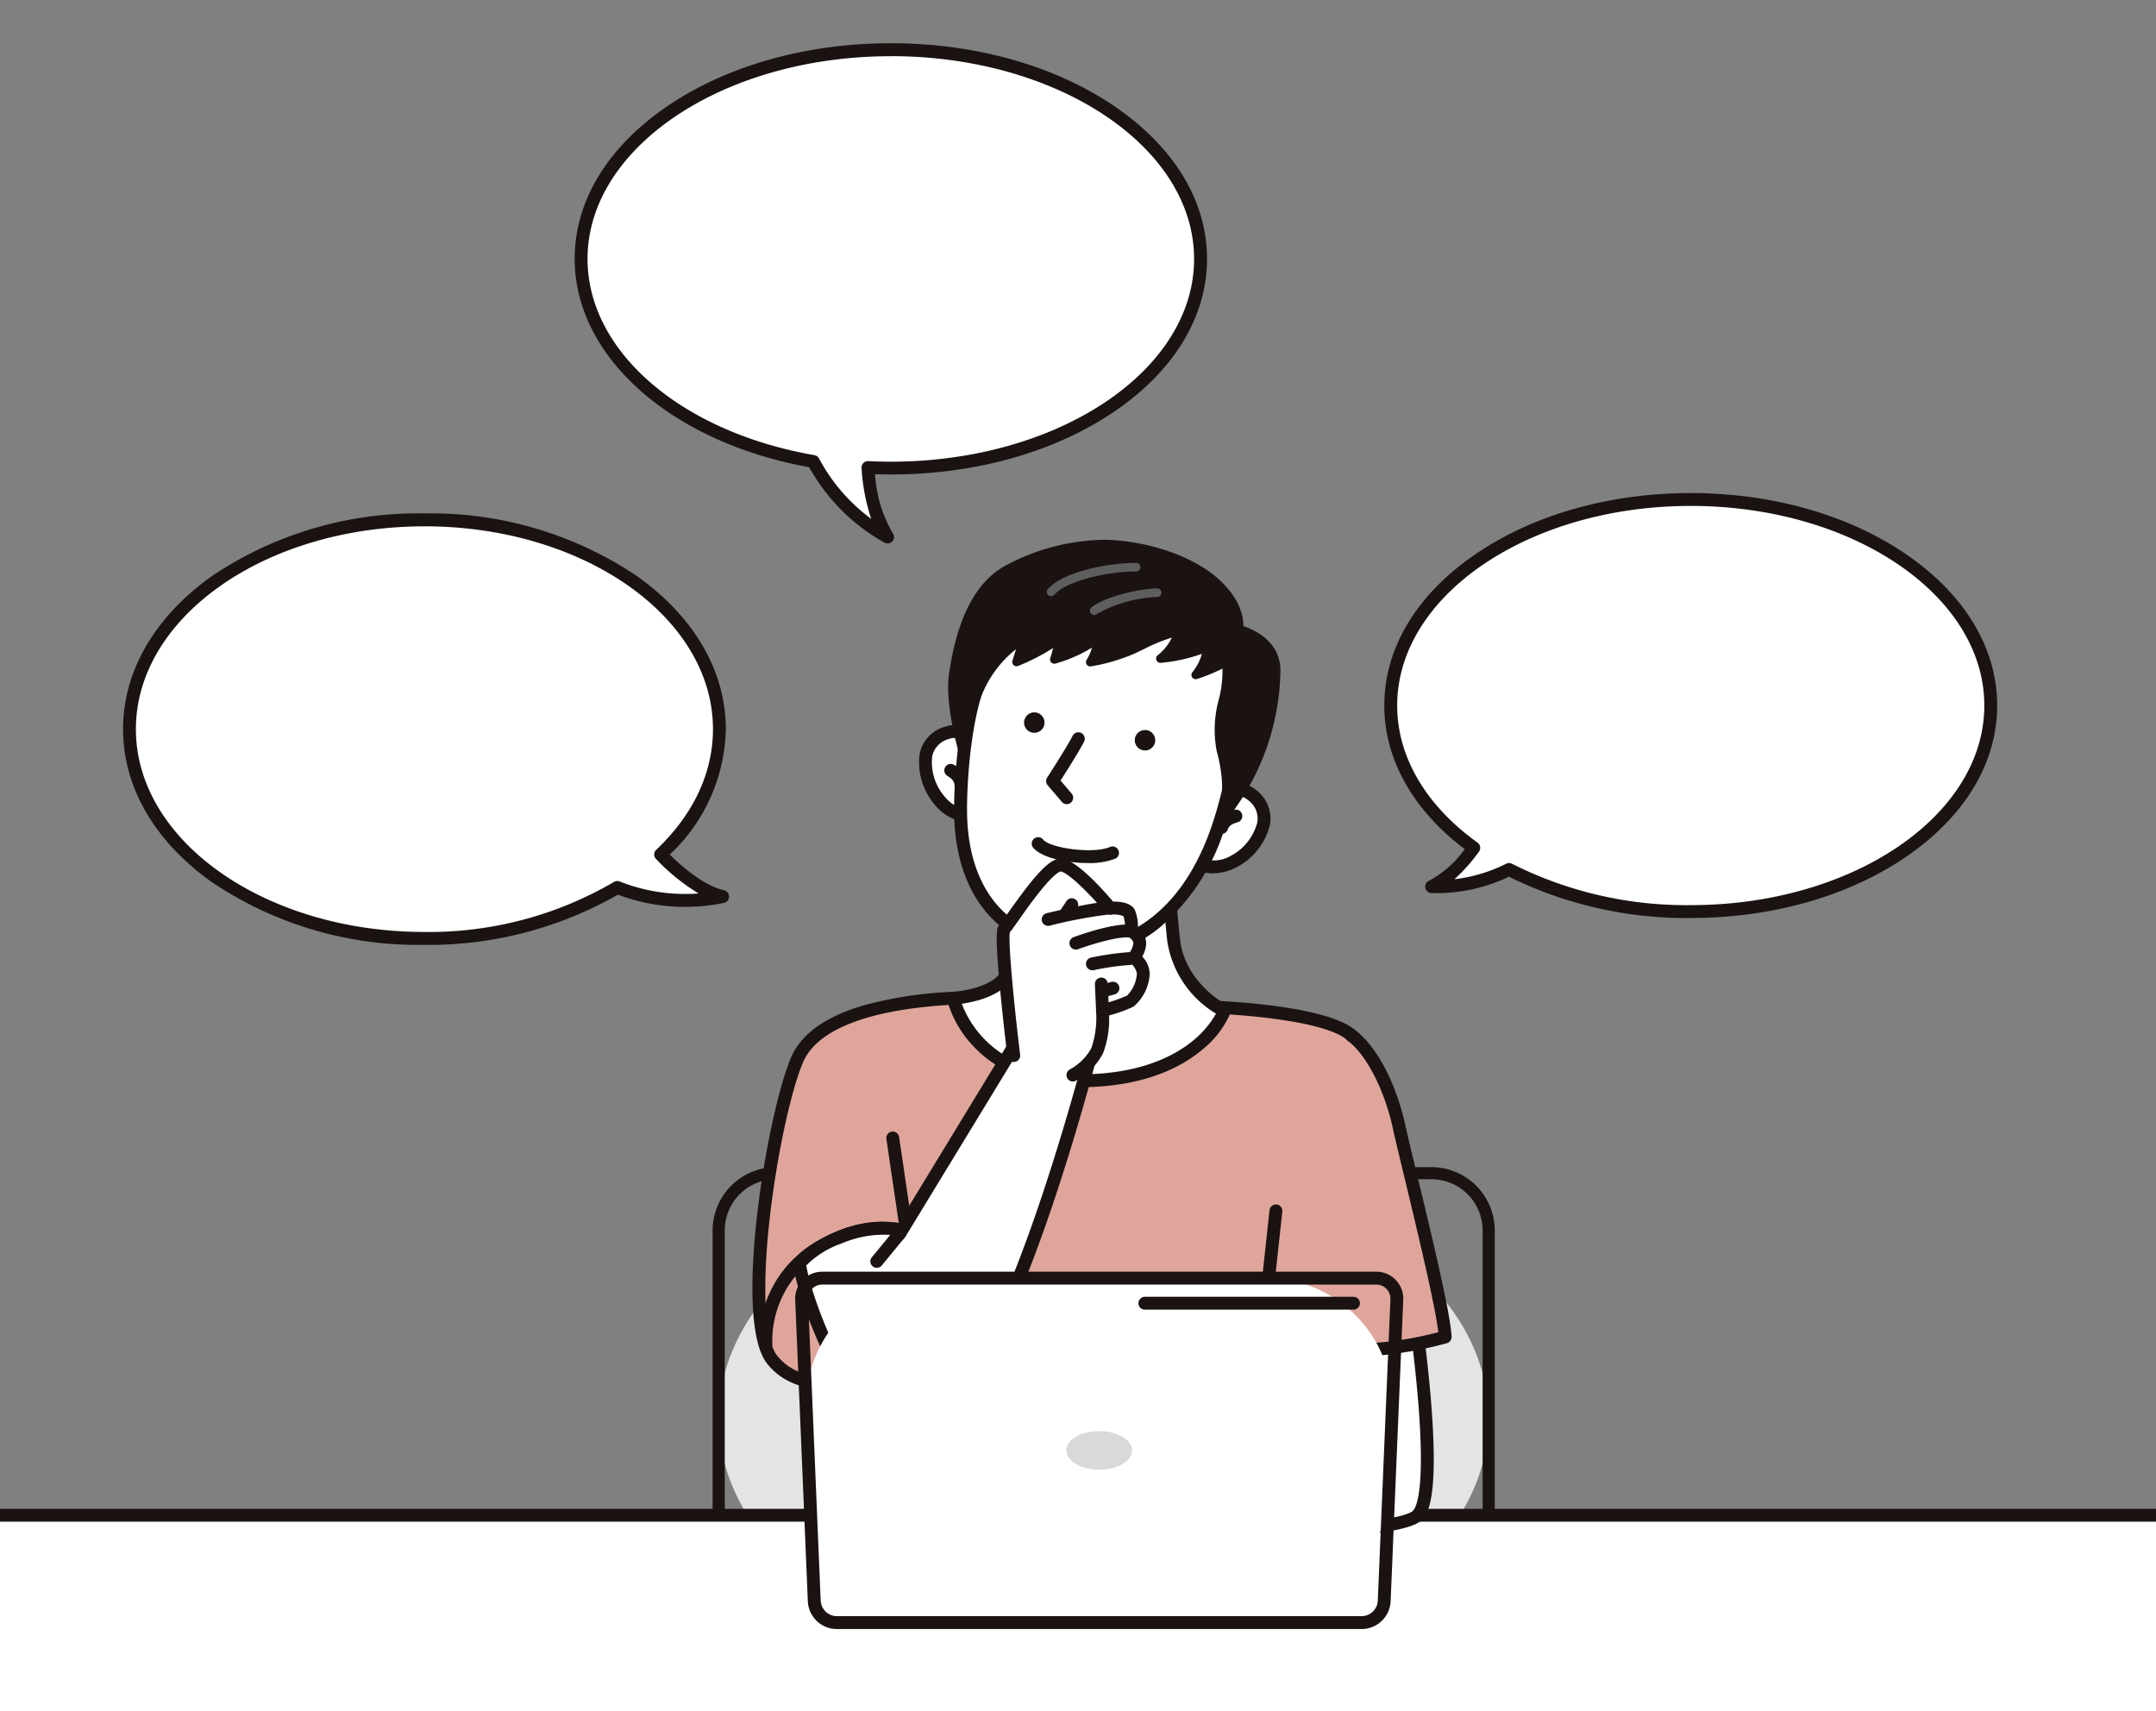 <svg xmlns="http://www.w3.org/2000/svg" xmlns:xlink="http://www.w3.org/1999/xlink" width="210.943" height="167.415" viewBox="0 0 210.943 167.415"><rect x="0" y="0" width="210.943" height="167.415" fill="#808080" stroke="none"/><defs><clipPath id="a"><rect width="210.943" height="167.415" fill="none"/></clipPath></defs><g transform="translate(0)"><g transform="translate(0 0)" clip-path="url(#a)"><path d="M181.336,157.139c0,13.2-15.518,24-34.485,24h-6.368c-18.967,0-34.485-10.8-34.485-24s15.518-24,34.485-24h6.368c18.967,0,34.485,10.8,34.485,24" transform="translate(-35.685 -18.359)" fill="#e4e4e5"/><path d="M175.648,181.635H111.5a6.2,6.2,0,0,1-6.188-6.188v-36.8a6.2,6.2,0,0,1,6.188-6.188h64.149a6.2,6.2,0,0,1,6.188,6.188v36.8a6.2,6.2,0,0,1-6.188,6.188M111.5,133.643a5,5,0,0,0-5,5v36.8a5,5,0,0,0,5,5h64.149a5.005,5.005,0,0,0,5-5v-36.8a5.005,5.005,0,0,0-5-5Z" transform="translate(-35.59 -18.264)" fill="#1a1311"/><path d="M166.6,135.671c.715-10,5.415-15.483,1.966-18.732-1.921-1.81-9.155-2.863-18.276-2.929-2.4-.018-5.226-.258-7.589-.2-8.37.205-9.943-.705-13.116-.533-4.344.237-13.234,1.16-15.3,6.059-2.4,5.692-5.585,25.5-2.376,29.371,2.815,3.394,7.641,1.979,11.55,2.112.027,1.088,1.912,3.825.922,10.092-1.2,7.563-3.858,9.215-2.212,12.2,1.964,3.562,14.481,5.842,21.421,5.842s19.768-4.715,22.47-6.441-3.677-7.292-6.826-19.217c-1.087-4.115,2.453-4.469,3.262-7.2,1.425-4.805,3.8-6.156,4.1-10.422" transform="translate(-36.313 -15.616)" fill="#dfa59b"/><path d="M143.491,179.481c-6.481,0-19.74-2.118-21.973-6.168-1.075-1.951-.538-3.428.275-5.663a34.05,34.05,0,0,0,1.866-6.938,16.73,16.73,0,0,0-.61-8.661c-.088-.269-.164-.5-.219-.712-.765-.005-1.555.045-2.386.093-3.179.185-6.781.4-9.12-2.424-2.061-2.486-1.545-10.135-1.054-14.474.683-6.038,2.085-12.575,3.336-15.542.973-2.311,3.4-4.041,7.2-5.138a39.447,39.447,0,0,1,8.644-1.3,21.763,21.763,0,0,1,3.734.18,64.152,64.152,0,0,0,9.4.352c1.385-.034,2.929.033,4.424.1,1.072.047,2.182.095,3.186.1,9.726.072,16.716,1.23,18.7,3.1,2.3,2.168,1.455,5.078.284,9.1a46.821,46.821,0,0,0-2.053,10.131l-.628-.045.628.045a12.824,12.824,0,0,1-2.017,5.826,21.6,21.6,0,0,0-2.108,4.73,6.331,6.331,0,0,1-1.854,2.68c-1.11,1.1-1.986,1.974-1.4,4.18a57.7,57.7,0,0,0,5.4,13.013c1.828,3.428,3.036,5.693,1.154,6.9-2.886,1.843-15.811,6.54-22.808,6.54m-20.69-29.4c.195,0,.389,0,.579.009a.628.628,0,0,1,.608.613,4.921,4.921,0,0,0,.259.96,18.1,18.1,0,0,1,.656,9.246,35.631,35.631,0,0,1-1.927,7.172c-.769,2.114-1.155,3.175-.355,4.625,1.735,3.148,13.857,5.517,20.87,5.517,6.661,0,19.411-4.605,22.131-6.343.278-.178.525-.435.227-1.429a24.916,24.916,0,0,0-1.814-3.812,58.813,58.813,0,0,1-5.508-13.284c-.769-2.909.56-4.23,1.733-5.4a5.2,5.2,0,0,0,1.535-2.145,22.864,22.864,0,0,1,2.216-4.986,11.646,11.646,0,0,0,1.86-5.3,47.9,47.9,0,0,1,2.1-10.393c1.085-3.731,1.8-6.2.062-7.837-1.708-1.609-8.714-2.692-17.848-2.758-1.027-.008-2.148-.056-3.231-.1-1.473-.064-3-.13-4.339-.1a65.232,65.232,0,0,1-9.563-.358,20.509,20.509,0,0,0-3.533-.175c-8.277.451-13.378,2.413-14.751,5.674-1.209,2.871-2.573,9.262-3.244,15.2-.785,6.941-.5,12,.772,13.529,1.932,2.329,4.918,2.155,8.078,1.971.8-.047,1.631-.095,2.429-.095" transform="translate(-36.213 -15.516)" fill="#1a1311"/><rect width="254.056" height="44.196" transform="translate(-20.44 148.254)" fill="#fff"/><path d="M254.685,216.69H.629A.63.63,0,0,1,0,216.06V171.865a.629.629,0,0,1,.629-.629H254.685a.628.628,0,0,1,.629.629V216.06a.629.629,0,0,1-.629.629M1.259,215.431h252.8V172.494H1.259Z" transform="translate(-21.069 -23.611)" fill="#1a1311"/><path d="M159.145,112.046s-4.4-2.2-4.96-6.916c-.243-2.043-.839-9.92-.839-9.92l-14.175.2s-.7,10.965-1.077,12.474c-.662,2.649-5.469,2.905-5.469,2.905s1.8,8.322,12.988,8.076c11.145-.245,13.532-6.819,13.532-6.819" transform="translate(-39.356 -13.128)" fill="#fff"/><path d="M145.037,119.4c-5.714,0-8.957-2.245-10.683-4.159a10.589,10.589,0,0,1-2.446-4.418.63.63,0,0,1,.582-.762c1.208-.066,4.443-.632,4.893-2.429.3-1.193.866-9.328,1.059-12.362a.63.63,0,0,1,.62-.59l14.175-.2h.009a.63.63,0,0,1,.628.582c.006.079.6,7.888.836,9.894.512,4.31,4.576,6.407,4.618,6.428a.63.63,0,0,1,.309.777,9.418,9.418,0,0,1-2.773,3.585c-1.892,1.592-5.4,3.518-11.336,3.648q-.248.005-.489.005m-11.683-8.165a10.074,10.074,0,0,0,1.977,3.211c2.325,2.547,5.744,3.789,10.167,3.692,5.523-.122,8.752-1.861,10.489-3.3a9.326,9.326,0,0,0,2.238-2.635,10.03,10.03,0,0,1-4.766-7.1c-.206-1.729-.653-7.477-.8-9.357l-13,.183c-.152,2.314-.716,10.647-1.056,12.006-.591,2.365-3.742,3.086-5.249,3.3" transform="translate(-39.255 -13.028)" fill="#1a1311"/><path d="M133.824,91.287c-2.323.051-4.68-2.767-4.32-5.9.226-1.96,3.15-3.3,4.617-1.573a10.207,10.207,0,0,1,1.318,2.019" transform="translate(-38.92 -11.448)" fill="#fff"/><path d="M133.663,91.816a4.546,4.546,0,0,1-3.273-1.6,6.426,6.426,0,0,1-1.611-4.993,3.454,3.454,0,0,1,2.5-2.773,2.966,2.966,0,0,1,3.22.864,10.657,10.657,0,0,1,1.419,2.182.629.629,0,1,1-1.159.491,9.7,9.7,0,0,0-1.219-1.857,1.756,1.756,0,0,0-1.9-.476,2.22,2.22,0,0,0-1.616,1.712,5.152,5.152,0,0,0,1.291,4,3.265,3.265,0,0,0,2.39,1.193.629.629,0,0,1,.028,1.259h-.075" transform="translate(-38.82 -11.347)" fill="#1a1311"/><path d="M132.32,87.415a1.825,1.825,0,0,1,1.025,1.465" transform="translate(-39.314 -12.054)" fill="#fff"/><path d="M133.243,89.409a.629.629,0,0,1-.628-.592c-.026-.439-.268-.672-.737-.972a.63.63,0,0,1,.68-1.06,2.454,2.454,0,0,1,1.313,1.958.629.629,0,0,1-.591.666h-.037" transform="translate(-39.213 -11.953)" fill="#1a1311"/><path d="M160.745,96.952c2.158.864,5.353-.947,6.116-4,.478-1.915-1.792-4.194-3.769-3.094a10.206,10.206,0,0,0-1.944,1.428" transform="translate(-43.233 -12.35)" fill="#fff"/><path d="M161.81,97.7a3.762,3.762,0,0,1-1.4-.26.629.629,0,1,1,.468-1.168,3.267,3.267,0,0,0,2.656-.278,5.145,5.145,0,0,0,2.615-3.292,2.218,2.218,0,0,0-.911-2.171,1.754,1.754,0,0,0-1.941-.221,9.655,9.655,0,0,0-1.794,1.31.629.629,0,0,1-.913-.866,10.7,10.7,0,0,1,2.095-1.544,2.965,2.965,0,0,1,3.319.322A3.456,3.456,0,0,1,167.37,93a6.423,6.423,0,0,1-3.263,4.109,5.082,5.082,0,0,1-2.3.585" transform="translate(-43.132 -12.25)" fill="#1a1311"/><path d="M164.475,92.616a1.827,1.827,0,0,0-1.4,1.116" transform="translate(-43.555 -12.771)" fill="#fff"/><path d="M162.977,94.261a.63.63,0,0,1-.592-.842,2.457,2.457,0,0,1,1.812-1.508.629.629,0,1,1,.353,1.208c-.535.157-.833.312-.981.725a.63.63,0,0,1-.592.417" transform="translate(-43.454 -12.67)" fill="#1a1311"/><path d="M160.75,77.7a41.342,41.342,0,0,1-1.912,11.745c-3,9.537-9.016,12.084-11.751,12.344a19.023,19.023,0,0,1-7.667-1.429c-3.893-2.062-5.969-6.316-5.975-11.99,0-2.973.413-10.016,2.392-13.807S146.8,61.528,155.45,68.833c5.071,4.284,5.286,3.162,5.3,8.866" transform="translate(-39.469 -9.115)" fill="#fff"/><path d="M146.231,102.349a20.162,20.162,0,0,1-7.206-1.535c-4.063-2.152-6.3-6.607-6.309-12.546,0-3.478.512-10.361,2.464-14.1,1.213-2.325,5.543-7.483,11.176-8.591a10.825,10.825,0,0,1,9.4,2.673c.928.785,1.7,1.395,2.327,1.885,2.959,2.329,3.184,2.621,3.2,7.46a41.881,41.881,0,0,1-1.942,11.935,20.783,20.783,0,0,1-6.172,9.945,11.482,11.482,0,0,1-6.119,2.836c-.257.025-.53.036-.815.036m2.213-35.718a9.592,9.592,0,0,0-1.844.183c-5.136,1.01-9.226,5.874-10.3,7.938-1.839,3.522-2.324,10.152-2.321,13.515.005,5.45,2.008,9.511,5.639,11.434a18.417,18.417,0,0,0,7.313,1.359c.786-.075,7.788-1.042,11.209-11.907A40.548,40.548,0,0,0,160.02,77.6c-.011-4.345-.011-4.345-2.717-6.475-.63-.5-1.416-1.114-2.361-1.913a9.948,9.948,0,0,0-6.5-2.582" transform="translate(-39.368 -9.014)" fill="#1a1311"/><path d="M145.28,89.611l-1.387-1.63s2-3.089,2.522-4.147" transform="translate(-40.909 -11.56)" fill="#fff"/><path d="M145.179,90.14a.626.626,0,0,1-.479-.222l-1.388-1.63a.628.628,0,0,1-.048-.75c.02-.03,1.986-3.07,2.485-4.082a.629.629,0,0,1,1.129.556c-.424.86-1.744,2.941-2.305,3.817l1.085,1.274a.629.629,0,0,1-.479,1.037" transform="translate(-40.809 -11.459)" fill="#1a1311"/><path d="M162.9,93.17s.008-.011.021-.034c-.03.037-.038.05-.021.034" transform="translate(-43.528 -12.842)" fill="#1a1311"/><path d="M162.819,93.527a.418.418,0,0,1-.294-.119.43.43,0,0,1,0-.6.42.42,0,0,1,.69.473c-.018.031-.029.048-.029.048a.417.417,0,0,1-.089.1.435.435,0,0,1-.277.1m.037-.453.32.259a.42.42,0,0,0-.065-.524Zm-.027.03h0Zm0,0h0Z" transform="translate(-43.461 -12.775)" fill="#1a1311"/><path d="M164.2,74.068c-.028-3.206-3.659-4-3.659-4s.469-2.188-2.316-4.652c-2.492-2.2-6.643-3.5-10.5-3.685a20.349,20.349,0,0,0-9.847,2.5c-3.247,1.78-4.675,6.117-5.274,10.27-.416,2.9.888,7.34,1.058,7.9a21.008,21.008,0,0,1,1.1-5.377,11.608,11.608,0,0,1,4.744-6.07l-.708,2.318A17.455,17.455,0,0,0,142.88,71a6.44,6.44,0,0,1-.378,2.022,13.029,13.029,0,0,0,4.178-2.016,4.192,4.192,0,0,1-.661,2.281,17.972,17.972,0,0,0,4.071-1.183,16.4,16.4,0,0,1,4.549-1.758,4.963,4.963,0,0,1-1.756,2.591,14.2,14.2,0,0,0,4.6-1.176,5.026,5.026,0,0,1-1.144,2.779,17.462,17.462,0,0,0,2.919-1.253c.645,2.155-1.286,5.626-.464,8.593,1.159,4.183.128,6.6-.056,6.923A23.584,23.584,0,0,0,164.2,74.068" transform="translate(-39.342 -8.511)" fill="#1a1311"/><path d="M158.665,89.156a.42.42,0,0,1-.363-.629c.012-.022,1.212-2.278.015-6.6a11.151,11.151,0,0,1,.22-5.1,11,11,0,0,0,.344-2.966,18.245,18.245,0,0,1-2.49,1.018.42.42,0,0,1-.453-.663,4.9,4.9,0,0,0,.928-1.8,16.289,16.289,0,0,1-4.017.881.42.42,0,0,1-.3-.746,4.812,4.812,0,0,0,1.38-1.724,16.769,16.769,0,0,0-2.744,1.133c-.322.153-.652.311-.991.466a18.169,18.169,0,0,1-4.182,1.216.42.42,0,0,1-.416-.643,4.646,4.646,0,0,0,.517-1.191,13.983,13.983,0,0,1-3.578,1.561.419.419,0,0,1-.5-.542,9.624,9.624,0,0,0,.271-.978,20.725,20.725,0,0,1-3.417,1.753.419.419,0,0,1-.555-.512l.343-1.125a10.9,10.9,0,0,0-3.577,5.12,21.621,21.621,0,0,0-1.091,5.171.42.42,0,0,1-.812.207c-.155-.512-1.5-5.087-1.071-8.081.785-5.453,2.631-9.012,5.487-10.578a20.97,20.97,0,0,1,10.069-2.548c4.216.2,8.337,1.652,10.753,3.79,2.267,2.005,2.506,3.869,2.488,4.659.976.316,3.6,1.435,3.63,4.3a23.856,23.856,0,0,1-5.5,14.929l-.061.074a.419.419,0,0,1-.327.156m.52-16.354a.42.42,0,0,1,.4.3,8.52,8.52,0,0,1-.228,3.886,10.385,10.385,0,0,0-.234,4.715,13.192,13.192,0,0,1,.49,5.081A22.518,22.518,0,0,0,163.715,74c-.025-2.827-3.193-3.56-3.329-3.59a.42.42,0,0,1-.32-.5c.015-.078.358-2-2.185-4.25-2.281-2.017-6.2-3.389-10.238-3.58a19.961,19.961,0,0,0-9.626,2.445c-2.612,1.432-4.314,4.784-5.06,9.962a17.351,17.351,0,0,0,.5,5.616c.214-1.029.522-2.225.841-3.276a11.924,11.924,0,0,1,4.933-6.31.42.42,0,0,1,.614.484l-.444,1.453a14.157,14.157,0,0,0,3.135-1.843.42.42,0,0,1,.691.253,4.258,4.258,0,0,1-.171,1.449,11.939,11.939,0,0,0,3.3-1.71.419.419,0,0,1,.675.286,3.736,3.736,0,0,1-.316,1.75,15.975,15.975,0,0,0,3.134-.99c.335-.153.662-.31.98-.461a11.729,11.729,0,0,1,3.709-1.333.422.422,0,0,1,.356.147.418.418,0,0,1,.085.376,5.081,5.081,0,0,1-.987,1.908,11.015,11.015,0,0,0,3.218-.967.419.419,0,0,1,.62.4,5.194,5.194,0,0,1-.542,1.933,15.235,15.235,0,0,0,1.694-.8.424.424,0,0,1,.205-.053" transform="translate(-39.276 -8.444)" fill="#1a1311"/><path d="M133.849,85.708a.249.249,0,0,0,.018.059s-.007-.021-.018-.059" transform="translate(-39.525 -11.818)" fill="#1a1311"/><path d="M133.8,86.119a.419.419,0,0,1-.375-.231.666.666,0,0,1-.054-.161.42.42,0,0,1,.812-.208l.017.055a.42.42,0,0,1-.4.545m.374-.609-.163.082.181-.038a.242.242,0,0,0-.018-.044" transform="translate(-39.457 -11.751)" fill="#1a1311"/><path d="M143.664,67.144a.42.42,0,0,1-.315-.7c1.646-1.866,6.518-2.592,8.64-2.553a.419.419,0,1,1-.016.839c-2.4-.047-6.713.816-8,2.269a.418.418,0,0,1-.315.142" transform="translate(-40.82 -8.81)" fill="#5f5e5e"/><path d="M148.547,69.374a.419.419,0,0,1-.26-.748c1.341-1.06,4.786-1.845,6.4-1.845h.029a.419.419,0,0,1-.005.839h-.028a13.038,13.038,0,0,0-5.871,1.664.414.414,0,0,1-.259.091" transform="translate(-41.493 -9.209)" fill="#5f5e5e"/><path d="M140.815,81.311A1,1,0,1,0,142.191,81a1,1,0,0,0-1.375.313" transform="translate(-40.464 -11.148)" fill="#1a1311"/><path d="M153.378,83.313A1,1,0,1,0,154.754,83a1,1,0,0,0-1.375.313" transform="translate(-42.196 -11.424)" fill="#1a1311"/><path d="M147,97.537c-2.146,0-4.62-.556-5.373-1.554a.629.629,0,0,1,1-.759c.641.85,4.94,1.46,6.568.733a.63.63,0,0,1,.515,1.149,7.117,7.117,0,0,1-2.714.43" transform="translate(-40.58 -13.096)" fill="#1a1311"/><path d="M111.256,151.357a.63.63,0,0,1-.627-.578A11.094,11.094,0,0,1,115,141.4c4.764-3.458,8.638-2.691,8.8-2.656a.63.63,0,0,1-.26,1.232c-.032-.007-3.517-.666-7.8,2.443a10,10,0,0,0-3.853,8.262.631.631,0,0,1-.578.678l-.051,0" transform="translate(-36.321 -19.117)" fill="#1a1311"/><path d="M126.874,137.969a.629.629,0,0,1-.622-.538l-1.22-8.292a.629.629,0,1,1,1.245-.184l1.22,8.293a.629.629,0,0,1-.531.714.673.673,0,0,1-.092.007" transform="translate(-38.308 -17.707)" fill="#1a1311"/><path d="M179.735,148.115s2.8,18.44.347,20.618-26.349,2.071-32.059,1.5l-.285-5.953c1.595-.712,6.126-1.756,14.775-3.82,3.448-.822,8.037-1.681,8.2-1.695l-1.519-9.857Z" transform="translate(-41.439 -20.423)" fill="#fff"/><path d="M159.357,171.112c-5.036,0-9.5-.153-11.5-.353a.63.63,0,0,1-.566-.6l-.285-5.953a.63.63,0,0,1,.372-.605c1.494-.667,5.168-1.542,12.49-3.286l2.395-.571c2.712-.647,6.191-1.331,7.633-1.6l-1.425-9.249a.63.63,0,0,1,.574-.723l10.539-.794a.63.63,0,0,1,.67.533c.007.047.707,4.688,1.1,9.537.728,9.032-.2,10.972-.955,11.646-1.2,1.066-6.317,1.718-15.209,1.94-1.959.049-3.936.071-5.831.071m-10.833-1.557c3.061.244,9.945.395,16.633.228,9.543-.238,13.7-.994,14.406-1.622.3-.271,1.242-1.834.537-10.6-.307-3.809-.807-7.492-1-8.877l-9.275.7,1.416,9.185a.629.629,0,0,1-.554.722c-.337.047-4.774.882-8.125,1.681l-2.395.572c-6.44,1.533-10.225,2.435-11.877,3.052Z" transform="translate(-41.339 -20.322)" fill="#1a1311"/><path d="M176.452,117.528c1.919,1.479,3.75,4.85,4.65,9,.744,3.432,4.4,17.66,4.489,20.491a35.774,35.774,0,0,1-9.984,1.291,22.567,22.567,0,0,1-7.832-1.982l1.263-11.65" transform="translate(-44.202 -16.206)" fill="#dfa59b"/><path d="M176.633,148.873c-.393,0-.784-.011-1.166-.035a23.015,23.015,0,0,1-8.074-2.047.63.63,0,0,1-.344-.631l1.264-11.65a.629.629,0,1,1,1.251.135l-1.215,11.2a22.541,22.541,0,0,0,7.2,1.738,33.951,33.951,0,0,0,9.276-1.138c-.294-2.608-2.088-10.05-3.3-15.091-.5-2.064-.928-3.847-1.133-4.791-.827-3.815-2.561-7.2-4.419-8.635a.63.63,0,0,1,.769-1c2.11,1.626,3.98,5.215,4.88,9.365.2.93.63,2.707,1.126,4.763,1.4,5.789,3.307,13.718,3.378,15.84a.631.631,0,0,1-.458.627,38.3,38.3,0,0,1-9.03,1.349" transform="translate(-44.102 -16.105)" fill="#1a1311"/><path d="M115.172,140s.666-1.262,3.928-2.6a11.136,11.136,0,0,1,5.493-.832l.374.5,11.324-18.59,7.244,1.579s-6.488,24.963-12.433,31.757c-2.558,2.923-7.359,6.12-10.037,2.1-2.549-3.83-5.347-10.307-5.892-13.915" transform="translate(-36.949 -16.337)" fill="#fff"/><path d="M124.235,156.333c-.1,0-.205,0-.307-.009a4.444,4.444,0,0,1-3.488-2.165c-2.7-4.055-5.443-10.545-5.991-14.169a.63.63,0,0,1,.066-.388c.079-.15.87-1.5,4.247-2.886a11.566,11.566,0,0,1,5.562-.892l.2.015a.615.615,0,0,1,.248.066l10.877-17.855a.631.631,0,0,1,.672-.288l7.244,1.579a.627.627,0,0,1,.475.773c-.266,1.025-6.594,25.186-12.569,32.014-1.806,2.064-4.623,4.205-7.238,4.205m-8.5-16.282c.605,3.47,3.244,9.641,5.753,13.41a3.2,3.2,0,0,0,2.523,1.605c2.246.148,4.913-1.937,6.516-3.768,5.258-6.009,11.073-26.947,12.129-30.868l-6.162-1.344L125.4,137.294a.629.629,0,0,1-1.041.05l-.2-.269a10.38,10.38,0,0,0-4.924.806,9.045,9.045,0,0,0-3.5,2.17" transform="translate(-36.849 -16.236)" fill="#1a1311"/><path d="M123.841,143.273a.629.629,0,0,1-.485-1.029l2.1-2.55a.629.629,0,0,1,.972.8l-2.1,2.55a.628.628,0,0,1-.486.229" transform="translate(-38.058 -19.23)" fill="#1a1311"/><path d="M139.324,116.814s-1.448-11.866-.926-12.387,4.167-6.368,5.556-6.251,4.8,4.225,4.8,4.225,1.563-.116,1.852.463a4.835,4.835,0,0,1,.232,1.794,1.477,1.477,0,0,1,.81,1.158,2.367,2.367,0,0,1-.578,1.39,2.531,2.531,0,0,1,.926,1.562,3.908,3.908,0,0,1-1.273,2.721,16.542,16.542,0,0,1-2.721.926,9.847,9.847,0,0,1-.521,3.936,5.9,5.9,0,0,1-2.373,2.373" transform="translate(-40.136 -13.537)" fill="#fff"/><path d="M145.012,119.252a.629.629,0,0,1-.29-1.188,5.292,5.292,0,0,0,2.092-2.078,9.294,9.294,0,0,0,.465-3.629.629.629,0,0,1,.471-.653,14.986,14.986,0,0,0,2.56-.86,3.382,3.382,0,0,0,.961-2.177,1.908,1.908,0,0,0-.7-1.076.631.631,0,0,1-.067-.91,1.711,1.711,0,0,0,.416-.966c0-.343-.463-.595-.468-.6a.641.641,0,0,1-.342-.591,4.293,4.293,0,0,0-.152-1.454,2.83,2.83,0,0,0-1.257-.147.629.629,0,0,1-.53-.225c-1.56-1.876-3.676-3.922-4.361-4-.072.012-.537.15-1.811,1.69-.836,1.011-1.7,2.234-2.327,3.126-.424.6-.672.951-.835,1.146-.166.955.373,6.759,1.009,11.972a.629.629,0,1,1-1.249.153c0-.03-.366-3.009-.66-6.013-.622-6.359-.361-6.619-.086-6.9.1-.1.466-.624.794-1.088,2.5-3.542,4.076-5.443,5.26-5.345,1.428.119,4.007,3,5.035,4.21.687-.01,1.768.095,2.133.824a4.385,4.385,0,0,1,.3,1.739,1.933,1.933,0,0,1,.805,1.495,2.661,2.661,0,0,1-.386,1.315,2.6,2.6,0,0,1,.733,1.637,4.487,4.487,0,0,1-1.585,3.264,12.916,12.916,0,0,1-2.39.86,9.415,9.415,0,0,1-.6,3.723,6.507,6.507,0,0,1-2.655,2.669.631.631,0,0,1-.289.07" transform="translate(-40.036 -13.436)" fill="#1a1311"/><path d="M143.384,104.173s5.441-1.273,6.078-1.1" transform="translate(-40.839 -14.21)" fill="#fff"/><path d="M143.283,104.7a.63.63,0,0,1-.143-1.242c2.553-.6,5.733-1.272,6.387-1.094a.629.629,0,0,1-.305,1.221,45.08,45.08,0,0,0-5.794,1.1.638.638,0,0,1-.144.017m5.912-1.122.016,0-.016,0" transform="translate(-40.739 -14.111)" fill="#1a1311"/><path d="M146.54,106.847s3.936-1.447,5.441-1.158" transform="translate(-41.274 -14.568)" fill="#fff"/><path d="M146.439,107.376a.629.629,0,0,1-.217-1.22c.42-.154,4.147-1.5,5.777-1.185a.629.629,0,0,1-.238,1.236c-.97-.187-3.646.594-5.1,1.13a.618.618,0,0,1-.217.039" transform="translate(-41.174 -14.468)" fill="#1a1311"/><path d="M148.42,109.3a27.691,27.691,0,0,1,3.647-.521" transform="translate(-41.534 -15)" fill="#fff"/><path d="M148.318,109.833a.629.629,0,0,1-.126-1.246,27.6,27.6,0,0,1,3.774-.534.629.629,0,1,1,0,1.259,25.955,25.955,0,0,0-3.521.508.639.639,0,0,1-.127.013" transform="translate(-41.433 -14.899)" fill="#1a1311"/><line x1="0.116" y1="2.604" transform="translate(107.755 96.273)" fill="#fff"/><path d="M149.442,114.8a.631.631,0,0,1-.629-.6l-.116-2.6a.629.629,0,0,1,1.257-.056l.116,2.605a.629.629,0,0,1-.6.656h-.028" transform="translate(-41.572 -15.297)" fill="#1a1311"/><line y1="0.173" x2="0.637" transform="translate(108.275 96.678)" fill="#fff"/><path d="M149.93,112.843a.629.629,0,0,1-.166-1.236l.637-.174a.63.63,0,0,1,.331,1.215l-.637.173a.607.607,0,0,1-.166.022" transform="translate(-41.655 -15.362)" fill="#1a1311"/><line y1="0.868" x2="0.578" transform="translate(104.281 88.516)" fill="#fff"/><path d="M145.3,104.071a.63.63,0,0,1-.523-.979l.579-.868a.629.629,0,1,1,1.047.7l-.578.868a.629.629,0,0,1-.524.28" transform="translate(-41.016 -14.057)" fill="#1a1311"/><path d="M172.935,165.838a13.643,13.643,0,0,1-13.473,12.921H129.74a13.643,13.643,0,0,1-13.473-12.921l-.329-7.859a12.331,12.331,0,0,1,12.391-12.921h32.545a12.331,12.331,0,0,1,12.391,12.921Z" transform="translate(-37.053 -20.002)" fill="#fff"/><path d="M170.125,179.286H118.734a2.844,2.844,0,0,1-2.814-2.7l-1.236-29.507a2.632,2.632,0,0,1,2.639-2.753h54.213a2.631,2.631,0,0,1,2.639,2.753l-1.235,29.507a2.845,2.845,0,0,1-2.815,2.7m-52.8-33.7a1.371,1.371,0,0,0-1.381,1.441l1.235,29.507a1.594,1.594,0,0,0,1.557,1.492h51.391a1.593,1.593,0,0,0,1.557-1.492l.628.026-.628-.026,1.235-29.507a1.371,1.371,0,0,0-1.381-1.441Z" transform="translate(-36.882 -19.901)" fill="#1a1311"/><path d="M151.886,164.3c0,1.044-1.438,1.89-3.213,1.89s-3.212-.846-3.212-1.89,1.438-1.89,3.212-1.89,3.213.846,3.213,1.89" transform="translate(-41.126 -22.394)" fill="#d9d9da"/><line x2="20.411" transform="translate(112.013 127.507)" fill="#fff"/><path d="M174.677,148.43H154.266a.629.629,0,1,1,0-1.259h20.411a.629.629,0,1,1,0,1.259" transform="translate(-42.253 -20.293)" fill="#1a1311"/><path d="M97.172,95.858c-2.388-.577-4.833-2.833-6.072-4.119,3.611-3.418,5.749-7.664,5.749-12.265C96.85,68.166,83.93,59,67.993,59S39.135,68.166,39.135,79.474s12.92,20.474,28.858,20.474a36.319,36.319,0,0,0,18.872-4.986,18.182,18.182,0,0,0,10.308.895" transform="translate(-26.465 -8.136)" fill="#fff"/><path d="M67.892,100.477a36.082,36.082,0,0,1-20.769-6.113c-5.622-3.988-8.717-9.312-8.717-14.991s3.1-11,8.717-14.991a36.082,36.082,0,0,1,20.769-6.113,36.082,36.082,0,0,1,20.769,6.113c5.621,3.988,8.717,9.312,8.717,14.991a17.25,17.25,0,0,1-5.485,12.274c1.276,1.258,3.344,3.02,5.326,3.5a.63.63,0,0,1,0,1.222,18.7,18.7,0,0,1-10.4-.8,37.249,37.249,0,0,1-18.929,4.913m0-40.949c-15.565,0-28.228,8.9-28.228,19.845S52.327,99.218,67.892,99.218a35.857,35.857,0,0,0,18.542-4.892.631.631,0,0,1,.57-.046,17.282,17.282,0,0,0,7.71,1.169,19.96,19.96,0,0,1-4.167-3.375.629.629,0,0,1,.021-.893c3.632-3.44,5.553-7.523,5.553-11.808,0-10.943-12.664-19.845-28.228-19.845" transform="translate(-26.365 -8.035)" fill="#1a1311"/><path d="M211.624,56.693c-16.211,0-29.353,9.025-29.353,20.159,0,5.4,3.091,10.3,8.124,13.92a11.682,11.682,0,0,1-4.126,3.8,15.864,15.864,0,0,0,7.571-1.684,38.6,38.6,0,0,0,17.784,4.122c16.211,0,29.353-9.026,29.353-20.157s-13.141-20.159-29.353-20.159" transform="translate(-46.201 -7.818)" fill="#fff"/><path d="M211.522,97.538a39.2,39.2,0,0,1-17.789-4.045,16.375,16.375,0,0,1-7.611,1.6.63.63,0,0,1-.206-1.205,10.147,10.147,0,0,0,3.493-3.091c-5.08-3.839-7.869-8.808-7.869-14.051,0-5.6,3.15-10.845,8.87-14.772,5.648-3.879,13.146-6.015,21.112-6.015s15.465,2.136,21.112,6.015c5.719,3.928,8.87,9.175,8.87,14.772s-3.151,10.845-8.87,14.772c-5.648,3.879-13.146,6.015-21.112,6.015m-17.784-5.38a.636.636,0,0,1,.292.072,37.81,37.81,0,0,0,17.492,4.05c15.839,0,28.724-8.761,28.724-19.529s-12.885-19.529-28.724-19.529S182.8,65.983,182.8,76.75c0,5,2.792,9.764,7.862,13.409a.629.629,0,0,1,.142.881,16.671,16.671,0,0,1-2.4,2.7,15.17,15.17,0,0,0,5.051-1.512.63.63,0,0,1,.288-.07" transform="translate(-46.1 -7.717)" fill="#1a1311"/><path d="M120.693,5.643c-16.738,0-30.306,9.163-30.306,20.462,0,9.535,9.656,17.545,22.725,19.818a18.449,18.449,0,0,0,7.259,7.392c-1.355-1.888-1.779-4.935-1.91-6.8.737.035,1.482.055,2.233.055C137.431,46.57,151,37.408,151,26.105S137.431,5.643,120.693,5.643" transform="translate(-33.532 -0.779)" fill="#fff"/><path d="M120.27,53.843a.626.626,0,0,1-.284-.067,18.965,18.965,0,0,1-7.388-7.388C99.074,43.937,89.657,35.586,89.657,26c0-5.681,3.25-11,9.153-14.991,5.827-3.935,13.563-6.1,21.782-6.1s15.955,2.167,21.782,6.1c5.9,3.986,9.153,9.309,9.153,14.991S148.278,37.011,142.375,41c-5.827,3.934-13.563,6.1-21.782,6.1-.509,0-1.026-.009-1.545-.027a12.9,12.9,0,0,0,1.734,5.777.629.629,0,0,1-.511,1m.322-47.672c-16.364,0-29.677,8.9-29.677,19.833,0,9.03,9.13,16.924,22.2,19.2a.631.631,0,0,1,.452.332,17.6,17.6,0,0,0,5.1,5.9,19.367,19.367,0,0,1-.943-4.976.629.629,0,0,1,.659-.673c.738.037,1.479.055,2.2.055,16.364,0,29.677-8.9,29.677-19.834S136.956,6.172,120.592,6.172" transform="translate(-33.431 -0.678)" fill="#1a1311"/></g></g></svg>